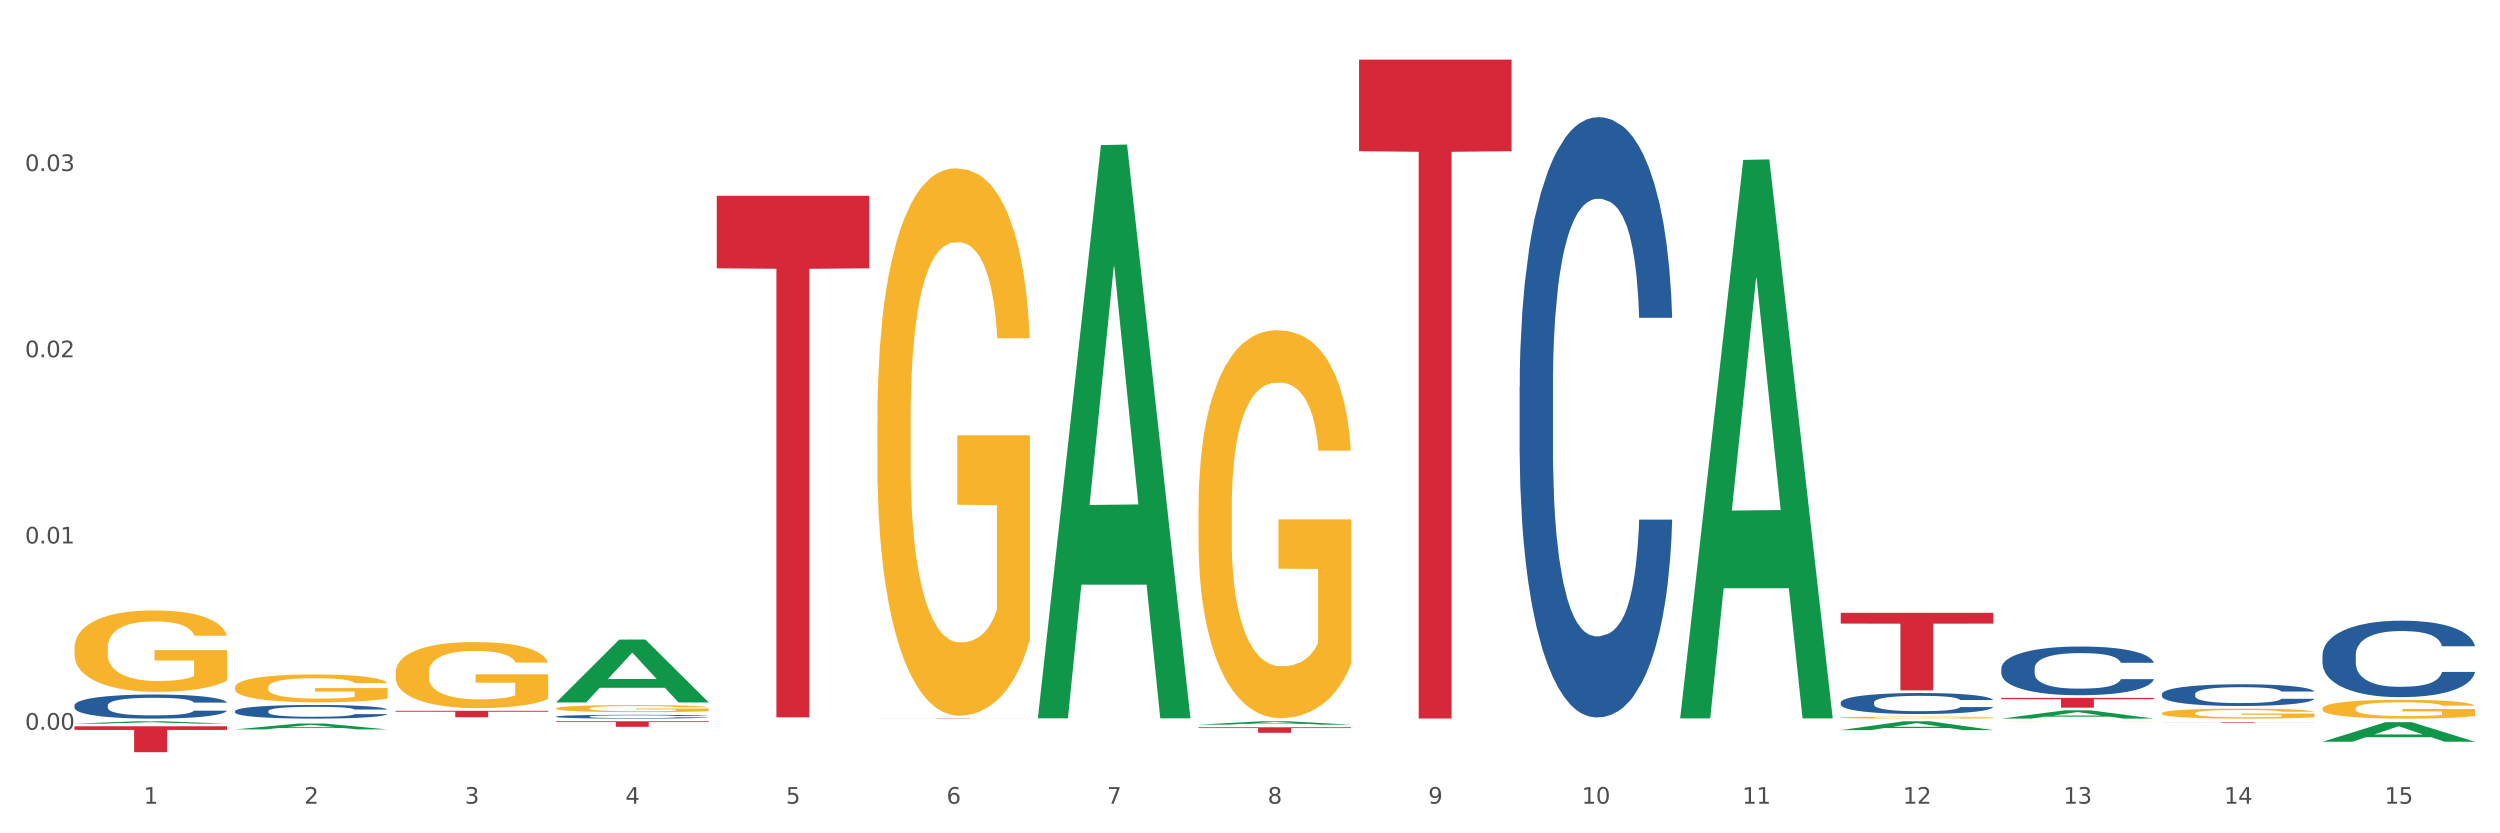 <?xml version="1.0" encoding="utf-8" standalone="no"?>
<!DOCTYPE svg PUBLIC "-//W3C//DTD SVG 1.1//EN"
  "http://www.w3.org/Graphics/SVG/1.1/DTD/svg11.dtd">
<svg xmlns:xlink="http://www.w3.org/1999/xlink" width="1080pt" height="360pt" viewBox="0 0 1080 360" xmlns="http://www.w3.org/2000/svg" version="1.1">
 <rect x="0" y="0" width="1080" height="360" fill="#333333" stroke="none"/>
 <defs>
  <style type="text/css">*{stroke-linejoin: round; stroke-linecap: butt}</style>
 </defs>
 <g id="figure_1">
  <g id="patch_1">
   <path d="M 0 360 
L 1080 360 
L 1080 0 
L 0 0 
z
" style="fill: #ffffff; stroke: #ffffff; stroke-linejoin: miter"/>
  </g>
  <g id="axes_1">
   <g id="matplotlib.axis_1">
    <g id="xtick_1">
     <g id="text_1">
      <!-- 1 -->
      <g style="fill: #4d4d4d" transform="translate(62.07 347.204) scale(0.096 -0.096)">
       <defs>
        <path id="DejaVuSans-31" d="M 794 531 
L 1825 531 
L 1825 4091 
L 703 3866 
L 703 4441 
L 1819 4666 
L 2450 4666 
L 2450 531 
L 3481 531 
L 3481 0 
L 794 0 
L 794 531 
z
" transform="scale(0.016)"/>
       </defs>
       <use xlink:href="#DejaVuSans-31"/>
      </g>
     </g>
    </g>
    <g id="xtick_2">
     <g id="text_2">
      <!-- 2 -->
      <g style="fill: #4d4d4d" transform="translate(131.436 347.204) scale(0.096 -0.096)">
       <defs>
        <path id="DejaVuSans-32" d="M 1228 531 
L 3431 531 
L 3431 0 
L 469 0 
L 469 531 
Q 828 903 1448 1529 
Q 2069 2156 2228 2338 
Q 2531 2678 2651 2914 
Q 2772 3150 2772 3378 
Q 2772 3750 2511 3984 
Q 2250 4219 1831 4219 
Q 1534 4219 1204 4116 
Q 875 4013 500 3803 
L 500 4441 
Q 881 4594 1212 4672 
Q 1544 4750 1819 4750 
Q 2544 4750 2975 4387 
Q 3406 4025 3406 3419 
Q 3406 3131 3298 2873 
Q 3191 2616 2906 2266 
Q 2828 2175 2409 1742 
Q 1991 1309 1228 531 
z
" transform="scale(0.016)"/>
       </defs>
       <use xlink:href="#DejaVuSans-32"/>
      </g>
     </g>
    </g>
    <g id="xtick_3">
     <g id="text_3">
      <!-- 3 -->
      <g style="fill: #4d4d4d" transform="translate(200.802 347.204) scale(0.096 -0.096)">
       <defs>
        <path id="DejaVuSans-33" d="M 2597 2516 
Q 3050 2419 3304 2112 
Q 3559 1806 3559 1356 
Q 3559 666 3084 287 
Q 2609 -91 1734 -91 
Q 1441 -91 1130 -33 
Q 819 25 488 141 
L 488 750 
Q 750 597 1062 519 
Q 1375 441 1716 441 
Q 2309 441 2620 675 
Q 2931 909 2931 1356 
Q 2931 1769 2642 2001 
Q 2353 2234 1838 2234 
L 1294 2234 
L 1294 2753 
L 1863 2753 
Q 2328 2753 2575 2939 
Q 2822 3125 2822 3475 
Q 2822 3834 2567 4026 
Q 2313 4219 1838 4219 
Q 1578 4219 1281 4162 
Q 984 4106 628 3988 
L 628 4550 
Q 988 4650 1302 4700 
Q 1616 4750 1894 4750 
Q 2613 4750 3031 4423 
Q 3450 4097 3450 3541 
Q 3450 3153 3228 2886 
Q 3006 2619 2597 2516 
z
" transform="scale(0.016)"/>
       </defs>
       <use xlink:href="#DejaVuSans-33"/>
      </g>
     </g>
    </g>
    <g id="xtick_4">
     <g id="text_4">
      <!-- 4 -->
      <g style="fill: #4d4d4d" transform="translate(270.169 347.204) scale(0.096 -0.096)">
       <defs>
        <path id="DejaVuSans-34" d="M 2419 4116 
L 825 1625 
L 2419 1625 
L 2419 4116 
z
M 2253 4666 
L 3047 4666 
L 3047 1625 
L 3713 1625 
L 3713 1100 
L 3047 1100 
L 3047 0 
L 2419 0 
L 2419 1100 
L 313 1100 
L 313 1709 
L 2253 4666 
z
" transform="scale(0.016)"/>
       </defs>
       <use xlink:href="#DejaVuSans-34"/>
      </g>
     </g>
    </g>
    <g id="xtick_5">
     <g id="text_5">
      <!-- 5 -->
      <g style="fill: #4d4d4d" transform="translate(339.535 347.204) scale(0.096 -0.096)">
       <defs>
        <path id="DejaVuSans-35" d="M 691 4666 
L 3169 4666 
L 3169 4134 
L 1269 4134 
L 1269 2991 
Q 1406 3038 1543 3061 
Q 1681 3084 1819 3084 
Q 2600 3084 3056 2656 
Q 3513 2228 3513 1497 
Q 3513 744 3044 326 
Q 2575 -91 1722 -91 
Q 1428 -91 1123 -41 
Q 819 9 494 109 
L 494 744 
Q 775 591 1075 516 
Q 1375 441 1709 441 
Q 2250 441 2565 725 
Q 2881 1009 2881 1497 
Q 2881 1984 2565 2268 
Q 2250 2553 1709 2553 
Q 1456 2553 1204 2497 
Q 953 2441 691 2322 
L 691 4666 
z
" transform="scale(0.016)"/>
       </defs>
       <use xlink:href="#DejaVuSans-35"/>
      </g>
     </g>
    </g>
    <g id="xtick_6">
     <g id="text_6">
      <!-- 6 -->
      <g style="fill: #4d4d4d" transform="translate(408.901 347.204) scale(0.096 -0.096)">
       <defs>
        <path id="DejaVuSans-36" d="M 2113 2584 
Q 1688 2584 1439 2293 
Q 1191 2003 1191 1497 
Q 1191 994 1439 701 
Q 1688 409 2113 409 
Q 2538 409 2786 701 
Q 3034 994 3034 1497 
Q 3034 2003 2786 2293 
Q 2538 2584 2113 2584 
z
M 3366 4563 
L 3366 3988 
Q 3128 4100 2886 4159 
Q 2644 4219 2406 4219 
Q 1781 4219 1451 3797 
Q 1122 3375 1075 2522 
Q 1259 2794 1537 2939 
Q 1816 3084 2150 3084 
Q 2853 3084 3261 2657 
Q 3669 2231 3669 1497 
Q 3669 778 3244 343 
Q 2819 -91 2113 -91 
Q 1303 -91 875 529 
Q 447 1150 447 2328 
Q 447 3434 972 4092 
Q 1497 4750 2381 4750 
Q 2619 4750 2861 4703 
Q 3103 4656 3366 4563 
z
" transform="scale(0.016)"/>
       </defs>
       <use xlink:href="#DejaVuSans-36"/>
      </g>
     </g>
    </g>
    <g id="xtick_7">
     <g id="text_7">
      <!-- 7 -->
      <g style="fill: #4d4d4d" transform="translate(478.267 347.204) scale(0.096 -0.096)">
       <defs>
        <path id="DejaVuSans-37" d="M 525 4666 
L 3525 4666 
L 3525 4397 
L 1831 0 
L 1172 0 
L 2766 4134 
L 525 4134 
L 525 4666 
z
" transform="scale(0.016)"/>
       </defs>
       <use xlink:href="#DejaVuSans-37"/>
      </g>
     </g>
    </g>
    <g id="xtick_8">
     <g id="text_8">
      <!-- 8 -->
      <g style="fill: #4d4d4d" transform="translate(547.634 347.204) scale(0.096 -0.096)">
       <defs>
        <path id="DejaVuSans-38" d="M 2034 2216 
Q 1584 2216 1326 1975 
Q 1069 1734 1069 1313 
Q 1069 891 1326 650 
Q 1584 409 2034 409 
Q 2484 409 2743 651 
Q 3003 894 3003 1313 
Q 3003 1734 2745 1975 
Q 2488 2216 2034 2216 
z
M 1403 2484 
Q 997 2584 770 2862 
Q 544 3141 544 3541 
Q 544 4100 942 4425 
Q 1341 4750 2034 4750 
Q 2731 4750 3128 4425 
Q 3525 4100 3525 3541 
Q 3525 3141 3298 2862 
Q 3072 2584 2669 2484 
Q 3125 2378 3379 2068 
Q 3634 1759 3634 1313 
Q 3634 634 3220 271 
Q 2806 -91 2034 -91 
Q 1263 -91 848 271 
Q 434 634 434 1313 
Q 434 1759 690 2068 
Q 947 2378 1403 2484 
z
M 1172 3481 
Q 1172 3119 1398 2916 
Q 1625 2713 2034 2713 
Q 2441 2713 2670 2916 
Q 2900 3119 2900 3481 
Q 2900 3844 2670 4047 
Q 2441 4250 2034 4250 
Q 1625 4250 1398 4047 
Q 1172 3844 1172 3481 
z
" transform="scale(0.016)"/>
       </defs>
       <use xlink:href="#DejaVuSans-38"/>
      </g>
     </g>
    </g>
    <g id="xtick_9">
     <g id="text_9">
      <!-- 9 -->
      <g style="fill: #4d4d4d" transform="translate(617 347.204) scale(0.096 -0.096)">
       <defs>
        <path id="DejaVuSans-39" d="M 703 97 
L 703 672 
Q 941 559 1184 500 
Q 1428 441 1663 441 
Q 2288 441 2617 861 
Q 2947 1281 2994 2138 
Q 2813 1869 2534 1725 
Q 2256 1581 1919 1581 
Q 1219 1581 811 2004 
Q 403 2428 403 3163 
Q 403 3881 828 4315 
Q 1253 4750 1959 4750 
Q 2769 4750 3195 4129 
Q 3622 3509 3622 2328 
Q 3622 1225 3098 567 
Q 2575 -91 1691 -91 
Q 1453 -91 1209 -44 
Q 966 3 703 97 
z
M 1959 2075 
Q 2384 2075 2632 2365 
Q 2881 2656 2881 3163 
Q 2881 3666 2632 3958 
Q 2384 4250 1959 4250 
Q 1534 4250 1286 3958 
Q 1038 3666 1038 3163 
Q 1038 2656 1286 2365 
Q 1534 2075 1959 2075 
z
" transform="scale(0.016)"/>
       </defs>
       <use xlink:href="#DejaVuSans-39"/>
      </g>
     </g>
    </g>
    <g id="xtick_10">
     <g id="text_10">
      <!-- 10 -->
      <g style="fill: #4d4d4d" transform="translate(683.312 347.204) scale(0.096 -0.096)">
       <defs>
        <path id="DejaVuSans-30" d="M 2034 4250 
Q 1547 4250 1301 3770 
Q 1056 3291 1056 2328 
Q 1056 1369 1301 889 
Q 1547 409 2034 409 
Q 2525 409 2770 889 
Q 3016 1369 3016 2328 
Q 3016 3291 2770 3770 
Q 2525 4250 2034 4250 
z
M 2034 4750 
Q 2819 4750 3233 4129 
Q 3647 3509 3647 2328 
Q 3647 1150 3233 529 
Q 2819 -91 2034 -91 
Q 1250 -91 836 529 
Q 422 1150 422 2328 
Q 422 3509 836 4129 
Q 1250 4750 2034 4750 
z
" transform="scale(0.016)"/>
       </defs>
       <use xlink:href="#DejaVuSans-31"/>
       <use xlink:href="#DejaVuSans-30" transform="translate(63.623 0)"/>
      </g>
     </g>
    </g>
    <g id="xtick_11">
     <g id="text_11">
      <!-- 11 -->
      <g style="fill: #4d4d4d" transform="translate(752.678 347.204) scale(0.096 -0.096)">
       <use xlink:href="#DejaVuSans-31"/>
       <use xlink:href="#DejaVuSans-31" transform="translate(63.623 0)"/>
      </g>
     </g>
    </g>
    <g id="xtick_12">
     <g id="text_12">
      <!-- 12 -->
      <g style="fill: #4d4d4d" transform="translate(822.044 347.204) scale(0.096 -0.096)">
       <use xlink:href="#DejaVuSans-31"/>
       <use xlink:href="#DejaVuSans-32" transform="translate(63.623 0)"/>
      </g>
     </g>
    </g>
    <g id="xtick_13">
     <g id="text_13">
      <!-- 13 -->
      <g style="fill: #4d4d4d" transform="translate(891.411 347.204) scale(0.096 -0.096)">
       <use xlink:href="#DejaVuSans-31"/>
       <use xlink:href="#DejaVuSans-33" transform="translate(63.623 0)"/>
      </g>
     </g>
    </g>
    <g id="xtick_14">
     <g id="text_14">
      <!-- 14 -->
      <g style="fill: #4d4d4d" transform="translate(960.777 347.204) scale(0.096 -0.096)">
       <use xlink:href="#DejaVuSans-31"/>
       <use xlink:href="#DejaVuSans-34" transform="translate(63.623 0)"/>
      </g>
     </g>
    </g>
    <g id="xtick_15">
     <g id="text_15">
      <!-- 15 -->
      <g style="fill: #4d4d4d" transform="translate(1030.143 347.204) scale(0.096 -0.096)">
       <use xlink:href="#DejaVuSans-31"/>
       <use xlink:href="#DejaVuSans-35" transform="translate(63.623 0)"/>
      </g>
     </g>
    </g>
    <g id="xtick_16"/>
    <g id="xtick_17"/>
    <g id="xtick_18"/>
    <g id="xtick_19"/>
    <g id="xtick_20"/>
    <g id="xtick_21"/>
    <g id="xtick_22"/>
    <g id="xtick_23"/>
    <g id="xtick_24"/>
    <g id="xtick_25"/>
    <g id="xtick_26"/>
    <g id="xtick_27"/>
    <g id="xtick_28"/>
    <g id="xtick_29"/>
   </g>
   <g id="matplotlib.axis_2">
    <g id="ytick_1">
     <g id="text_16">
      <!-- 0.00 -->
      <g style="fill: #4d4d4d" transform="translate(10.8 315.233) scale(0.096 -0.096)">
       <defs>
        <path id="DejaVuSans-2e" d="M 684 794 
L 1344 794 
L 1344 0 
L 684 0 
L 684 794 
z
" transform="scale(0.016)"/>
       </defs>
       <use xlink:href="#DejaVuSans-30"/>
       <use xlink:href="#DejaVuSans-2e" transform="translate(63.623 0)"/>
       <use xlink:href="#DejaVuSans-30" transform="translate(95.41 0)"/>
       <use xlink:href="#DejaVuSans-30" transform="translate(159.033 0)"/>
      </g>
     </g>
    </g>
    <g id="ytick_2">
     <g id="text_17">
      <!-- 0.01 -->
      <g style="fill: #4d4d4d" transform="translate(10.8 234.785) scale(0.096 -0.096)">
       <use xlink:href="#DejaVuSans-30"/>
       <use xlink:href="#DejaVuSans-2e" transform="translate(63.623 0)"/>
       <use xlink:href="#DejaVuSans-30" transform="translate(95.41 0)"/>
       <use xlink:href="#DejaVuSans-31" transform="translate(159.033 0)"/>
      </g>
     </g>
    </g>
    <g id="ytick_3">
     <g id="text_18">
      <!-- 0.02 -->
      <g style="fill: #4d4d4d" transform="translate(10.8 154.337) scale(0.096 -0.096)">
       <use xlink:href="#DejaVuSans-30"/>
       <use xlink:href="#DejaVuSans-2e" transform="translate(63.623 0)"/>
       <use xlink:href="#DejaVuSans-30" transform="translate(95.41 0)"/>
       <use xlink:href="#DejaVuSans-32" transform="translate(159.033 0)"/>
      </g>
     </g>
    </g>
    <g id="ytick_4">
     <g id="text_19">
      <!-- 0.03 -->
      <g style="fill: #4d4d4d" transform="translate(10.8 73.889) scale(0.096 -0.096)">
       <use xlink:href="#DejaVuSans-30"/>
       <use xlink:href="#DejaVuSans-2e" transform="translate(63.623 0)"/>
       <use xlink:href="#DejaVuSans-30" transform="translate(95.41 0)"/>
       <use xlink:href="#DejaVuSans-33" transform="translate(159.033 0)"/>
      </g>
     </g>
    </g>
    <g id="ytick_5"/>
    <g id="ytick_6"/>
    <g id="ytick_7"/>
    <g id="ytick_8"/>
   </g>
   <g id="PolyCollection_1">
    <path d="M 32.175 312.616 
L 32.243 312.615 
L 59.417 311.586 
L 70.695 311.586 
L 98.073 312.618 
L 85.029 312.618 
L 79.119 312.377 
L 51.061 312.377 
L 50.857 312.381 
L 45.151 312.618 
L 32.175 312.618 
L 32.175 312.616 
L 54.594 312.234 
L 75.586 312.233 
L 65.192 311.806 
L 65.056 311.804 
L 64.92 311.807 
L 54.526 312.233 
L 54.594 312.234 
L 32.175 312.616 
z
" clip-path="url(#p34c4d3277b)" style="fill: #109648"/>
    <path d="M 101.541 315.107 
L 101.609 315.104 
L 128.784 312.566 
L 140.061 312.564 
L 167.439 315.112 
L 154.395 315.112 
L 148.485 314.518 
L 120.427 314.518 
L 120.224 314.528 
L 114.517 315.112 
L 101.541 315.112 
L 101.541 315.107 
L 123.96 314.164 
L 144.952 314.162 
L 134.558 313.107 
L 134.422 313.102 
L 134.286 313.109 
L 123.892 314.162 
L 123.96 314.164 
L 101.541 315.107 
z
" clip-path="url(#p34c4d3277b)" style="fill: #109648"/>
    <path d="M 240.274 303.401 
L 240.342 303.376 
L 267.516 276.301 
L 278.793 276.275 
L 306.172 303.452 
L 293.128 303.452 
L 287.217 297.124 
L 259.16 297.124 
L 258.956 297.226 
L 253.249 303.452 
L 240.274 303.452 
L 240.274 303.401 
L 262.693 293.347 
L 283.685 293.322 
L 273.291 282.068 
L 273.155 282.017 
L 273.019 282.094 
L 262.625 293.322 
L 262.693 293.347 
L 240.274 303.401 
z
" clip-path="url(#p34c4d3277b)" style="fill: #109648"/>
    <path d="M 170.907 290.566 
L 170.985 290.54 
L 170.985 289.601 
L 171.141 288.792 
L 171.919 286.836 
L 173.086 285.218 
L 173.942 284.358 
L 174.798 283.653 
L 175.809 282.949 
L 177.054 282.219 
L 179.31 281.149 
L 180.71 280.601 
L 182.422 280.027 
L 185.534 279.193 
L 187.79 278.723 
L 190.124 278.332 
L 193.937 277.862 
L 196.426 277.653 
L 199.072 277.497 
L 202.261 277.393 
L 204.673 277.367 
L 209.964 277.445 
L 214.476 277.68 
L 216.655 277.862 
L 219.456 278.175 
L 220.934 278.384 
L 223.346 278.801 
L 225.835 279.349 
L 227.547 279.819 
L 230.114 280.706 
L 232.059 281.592 
L 233.849 282.688 
L 234.783 283.445 
L 235.483 284.149 
L 236.105 284.958 
L 236.728 286.236 
L 222.723 286.236 
L 222.179 285.323 
L 221.323 284.462 
L 220.078 283.627 
L 218.989 283.105 
L 217.122 282.453 
L 215.41 282.036 
L 213.62 281.723 
L 211.442 281.462 
L 209.73 281.332 
L 207.319 281.227 
L 202.573 281.253 
L 199.383 281.462 
L 197.204 281.723 
L 195.804 281.958 
L 194.559 282.219 
L 193.159 282.584 
L 191.525 283.132 
L 190.358 283.627 
L 189.191 284.253 
L 188.257 284.879 
L 187.401 285.61 
L 186.701 286.392 
L 186.157 287.201 
L 185.69 288.192 
L 185.301 289.836 
L 185.301 293.41 
L 185.456 294.218 
L 185.845 295.288 
L 186.312 296.096 
L 187.09 297.062 
L 187.79 297.714 
L 189.113 298.653 
L 190.591 299.435 
L 191.758 299.931 
L 192.925 300.348 
L 194.948 300.922 
L 197.204 301.392 
L 199.149 301.679 
L 201.795 301.94 
L 203.584 302.044 
L 205.14 302.096 
L 208.952 302.096 
L 211.675 302.018 
L 214.71 301.835 
L 217.044 301.601 
L 218.989 301.314 
L 221.167 300.844 
L 222.568 300.401 
L 222.568 294.949 
L 205.451 294.923 
L 205.451 291.297 
L 236.805 291.297 
L 236.805 301.94 
L 235.483 302.488 
L 234.004 302.983 
L 232.448 303.427 
L 230.114 303.974 
L 227.314 304.496 
L 224.824 304.861 
L 222.179 305.174 
L 219.067 305.461 
L 215.021 305.722 
L 212.531 305.827 
L 209.419 305.905 
L 205.763 305.931 
L 202.573 305.879 
L 199.461 305.748 
L 196.193 305.514 
L 193.003 305.174 
L 190.591 304.835 
L 188.179 304.418 
L 185.612 303.87 
L 183.589 303.348 
L 182.033 302.879 
L 180.321 302.279 
L 178.454 301.496 
L 177.054 300.792 
L 175.809 300.062 
L 174.486 299.122 
L 173.553 298.314 
L 172.619 297.296 
L 172.074 296.54 
L 171.452 295.366 
L 170.985 293.723 
L 170.907 290.566 
z
" clip-path="url(#p34c4d3277b)" style="fill: #f7b32b"/>
    <path d="M 517.739 220.094 
L 517.816 219.941 
L 517.816 214.431 
L 517.972 209.686 
L 518.75 198.207 
L 519.917 188.717 
L 520.773 183.666 
L 521.629 179.533 
L 522.64 175.4 
L 523.885 171.115 
L 526.141 164.839 
L 527.542 161.625 
L 529.253 158.257 
L 532.365 153.359 
L 534.621 150.604 
L 536.956 148.308 
L 540.768 145.553 
L 543.257 144.329 
L 545.903 143.41 
L 549.093 142.798 
L 551.504 142.645 
L 556.795 143.104 
L 561.307 144.482 
L 563.486 145.553 
L 566.287 147.39 
L 567.765 148.614 
L 570.177 151.063 
L 572.666 154.278 
L 574.378 157.033 
L 576.946 162.237 
L 578.891 167.441 
L 580.68 173.87 
L 581.614 178.308 
L 582.314 182.441 
L 582.936 187.186 
L 583.559 194.686 
L 569.554 194.686 
L 569.01 189.329 
L 568.154 184.278 
L 566.909 179.38 
L 565.82 176.319 
L 563.953 172.492 
L 562.241 170.043 
L 560.452 168.206 
L 558.273 166.676 
L 556.562 165.91 
L 554.15 165.298 
L 549.404 165.451 
L 546.214 166.676 
L 544.035 168.206 
L 542.635 169.584 
L 541.39 171.115 
L 539.99 173.257 
L 538.356 176.472 
L 537.189 179.38 
L 536.022 183.053 
L 535.088 186.727 
L 534.232 191.013 
L 533.532 195.604 
L 532.988 200.349 
L 532.521 206.166 
L 532.132 215.809 
L 532.132 236.778 
L 532.287 241.523 
L 532.676 247.799 
L 533.143 252.544 
L 533.921 258.207 
L 534.621 262.033 
L 535.944 267.544 
L 537.422 272.135 
L 538.589 275.044 
L 539.756 277.493 
L 541.779 280.86 
L 544.035 283.615 
L 545.981 285.299 
L 548.626 286.829 
L 550.415 287.442 
L 551.971 287.748 
L 555.784 287.748 
L 558.507 287.289 
L 561.541 286.217 
L 563.875 284.84 
L 565.82 283.156 
L 567.998 280.401 
L 569.399 277.799 
L 569.399 245.809 
L 552.282 245.656 
L 552.282 224.38 
L 583.636 224.38 
L 583.636 286.829 
L 582.314 290.044 
L 580.836 292.952 
L 579.28 295.554 
L 576.946 298.768 
L 574.145 301.83 
L 571.655 303.972 
L 569.01 305.809 
L 565.898 307.493 
L 561.852 309.023 
L 559.362 309.636 
L 556.25 310.095 
L 552.594 310.248 
L 549.404 309.942 
L 546.292 309.177 
L 543.024 307.799 
L 539.834 305.809 
L 537.422 303.819 
L 535.01 301.37 
L 532.443 298.156 
L 530.42 295.095 
L 528.864 292.34 
L 527.153 288.819 
L 525.285 284.227 
L 523.885 280.095 
L 522.64 275.809 
L 521.317 270.299 
L 520.384 265.554 
L 519.45 259.584 
L 518.906 255.146 
L 518.283 248.258 
L 517.816 238.615 
L 517.739 220.094 
z
" clip-path="url(#p34c4d3277b)" style="fill: #f7b32b"/>
    <path d="M 379.006 181.977 
L 379.084 181.761 
L 379.084 173.987 
L 379.24 167.292 
L 380.018 151.095 
L 381.185 137.706 
L 382.04 130.579 
L 382.896 124.749 
L 383.908 118.918 
L 385.152 112.871 
L 387.409 104.017 
L 388.809 99.482 
L 390.521 94.731 
L 393.633 87.82 
L 395.889 83.933 
L 398.223 80.694 
L 402.035 76.806 
L 404.525 75.079 
L 407.17 73.783 
L 410.36 72.919 
L 412.772 72.703 
L 418.062 73.351 
L 422.575 75.295 
L 424.753 76.806 
L 427.554 79.398 
L 429.032 81.126 
L 431.444 84.581 
L 433.934 89.116 
L 435.646 93.003 
L 438.213 100.346 
L 440.158 107.688 
L 441.948 116.758 
L 442.881 123.021 
L 443.581 128.852 
L 444.204 135.546 
L 444.826 146.128 
L 430.822 146.128 
L 430.277 138.57 
L 429.422 131.443 
L 428.177 124.533 
L 427.087 120.214 
L 425.22 114.815 
L 423.509 111.359 
L 421.719 108.768 
L 419.541 106.608 
L 417.829 105.529 
L 415.417 104.665 
L 410.671 104.881 
L 407.481 106.608 
L 405.303 108.768 
L 403.903 110.712 
L 402.658 112.871 
L 401.257 115.894 
L 399.624 120.43 
L 398.456 124.533 
L 397.289 129.716 
L 396.356 134.899 
L 395.5 140.945 
L 394.8 147.424 
L 394.255 154.119 
L 393.788 162.325 
L 393.399 175.93 
L 393.399 205.516 
L 393.555 212.211 
L 393.944 221.065 
L 394.411 227.76 
L 395.189 235.75 
L 395.889 241.149 
L 397.212 248.923 
L 398.69 255.402 
L 399.857 259.505 
L 401.024 262.961 
L 403.047 267.712 
L 405.303 271.599 
L 407.248 273.974 
L 409.893 276.134 
L 411.683 276.998 
L 413.239 277.43 
L 417.051 277.43 
L 419.774 276.782 
L 422.808 275.27 
L 425.142 273.326 
L 427.087 270.951 
L 429.266 267.064 
L 430.666 263.392 
L 430.666 218.258 
L 413.55 218.042 
L 413.55 188.024 
L 444.904 188.024 
L 444.904 276.134 
L 443.581 280.669 
L 442.103 284.772 
L 440.547 288.443 
L 438.213 292.978 
L 435.412 297.298 
L 432.923 300.321 
L 430.277 302.912 
L 427.165 305.288 
L 423.12 307.447 
L 420.63 308.311 
L 417.518 308.959 
L 413.861 309.175 
L 410.671 308.743 
L 407.559 307.663 
L 404.292 305.72 
L 401.102 302.912 
L 398.69 300.105 
L 396.278 296.65 
L 393.711 292.115 
L 391.688 287.795 
L 390.132 283.908 
L 388.42 278.941 
L 386.553 272.463 
L 385.152 266.632 
L 383.908 260.585 
L 382.585 252.811 
L 381.651 246.116 
L 380.718 237.694 
L 380.173 231.431 
L 379.551 221.713 
L 379.084 208.108 
L 379.006 181.977 
z
" clip-path="url(#p34c4d3277b)" style="fill: #f7b32b"/>
    <path d="M 240.274 306.009 
L 240.351 306.006 
L 240.351 305.905 
L 240.507 305.819 
L 241.285 305.609 
L 242.452 305.436 
L 243.308 305.344 
L 244.164 305.269 
L 245.175 305.193 
L 246.42 305.115 
L 248.676 305.001 
L 250.077 304.942 
L 251.788 304.88 
L 254.9 304.791 
L 257.157 304.741 
L 259.491 304.699 
L 263.303 304.649 
L 265.793 304.626 
L 268.438 304.61 
L 271.628 304.598 
L 274.04 304.596 
L 279.33 304.604 
L 283.843 304.629 
L 286.021 304.649 
L 288.822 304.682 
L 290.3 304.705 
L 292.712 304.749 
L 295.202 304.808 
L 296.913 304.858 
L 299.481 304.953 
L 301.426 305.048 
L 303.215 305.165 
L 304.149 305.246 
L 304.849 305.322 
L 305.471 305.408 
L 306.094 305.545 
L 292.089 305.545 
L 291.545 305.447 
L 290.689 305.355 
L 289.444 305.266 
L 288.355 305.21 
L 286.488 305.14 
L 284.776 305.095 
L 282.987 305.062 
L 280.808 305.034 
L 279.097 305.02 
L 276.685 305.009 
L 271.939 305.012 
L 268.749 305.034 
L 266.571 305.062 
L 265.17 305.087 
L 263.925 305.115 
L 262.525 305.154 
L 260.891 305.213 
L 259.724 305.266 
L 258.557 305.333 
L 257.623 305.4 
L 256.768 305.478 
L 256.067 305.562 
L 255.523 305.648 
L 255.056 305.754 
L 254.667 305.93 
L 254.667 306.313 
L 254.823 306.399 
L 255.212 306.514 
L 255.678 306.601 
L 256.456 306.704 
L 257.157 306.774 
L 258.479 306.874 
L 259.957 306.958 
L 261.124 307.011 
L 262.291 307.056 
L 264.314 307.117 
L 266.571 307.167 
L 268.516 307.198 
L 271.161 307.226 
L 272.95 307.237 
L 274.506 307.243 
L 278.319 307.243 
L 281.042 307.234 
L 284.076 307.215 
L 286.41 307.19 
L 288.355 307.159 
L 290.533 307.109 
L 291.934 307.061 
L 291.934 306.478 
L 274.818 306.475 
L 274.818 306.087 
L 306.172 306.087 
L 306.172 307.226 
L 304.849 307.285 
L 303.371 307.338 
L 301.815 307.385 
L 299.481 307.444 
L 296.68 307.5 
L 294.19 307.539 
L 291.545 307.572 
L 288.433 307.603 
L 284.387 307.631 
L 281.897 307.642 
L 278.785 307.65 
L 275.129 307.653 
L 271.939 307.648 
L 268.827 307.634 
L 265.559 307.609 
L 262.369 307.572 
L 259.957 307.536 
L 257.546 307.491 
L 254.978 307.433 
L 252.955 307.377 
L 251.399 307.327 
L 249.688 307.262 
L 247.82 307.179 
L 246.42 307.103 
L 245.175 307.025 
L 243.853 306.924 
L 242.919 306.838 
L 241.985 306.729 
L 241.441 306.648 
L 240.818 306.522 
L 240.351 306.346 
L 240.274 306.009 
z
" clip-path="url(#p34c4d3277b)" style="fill: #f7b32b"/>
    <path d="M 795.203 309.984 
L 795.281 309.983 
L 795.281 309.955 
L 795.437 309.931 
L 796.215 309.873 
L 797.382 309.825 
L 798.238 309.799 
L 799.094 309.778 
L 800.105 309.757 
L 801.35 309.735 
L 803.606 309.703 
L 805.006 309.687 
L 806.718 309.67 
L 809.83 309.645 
L 812.086 309.631 
L 814.42 309.619 
L 818.233 309.605 
L 820.722 309.599 
L 823.368 309.594 
L 826.557 309.591 
L 828.969 309.59 
L 834.26 309.593 
L 838.772 309.6 
L 840.951 309.605 
L 843.752 309.615 
L 845.23 309.621 
L 847.642 309.633 
L 850.131 309.65 
L 851.843 309.664 
L 854.41 309.69 
L 856.355 309.716 
L 858.145 309.749 
L 859.078 309.772 
L 859.779 309.793 
L 860.401 309.817 
L 861.024 309.855 
L 847.019 309.855 
L 846.475 309.828 
L 845.619 309.802 
L 844.374 309.777 
L 843.285 309.762 
L 841.418 309.742 
L 839.706 309.73 
L 837.916 309.72 
L 835.738 309.713 
L 834.026 309.709 
L 831.615 309.706 
L 826.869 309.706 
L 823.679 309.713 
L 821.5 309.72 
L 820.1 309.727 
L 818.855 309.735 
L 817.455 309.746 
L 815.821 309.762 
L 814.654 309.777 
L 813.487 309.796 
L 812.553 309.814 
L 811.697 309.836 
L 810.997 309.86 
L 810.453 309.884 
L 809.986 309.913 
L 809.597 309.962 
L 809.597 310.069 
L 809.752 310.093 
L 810.141 310.125 
L 810.608 310.149 
L 811.386 310.178 
L 812.086 310.197 
L 813.409 310.225 
L 814.887 310.249 
L 816.054 310.263 
L 817.221 310.276 
L 819.244 310.293 
L 821.5 310.307 
L 823.445 310.315 
L 826.091 310.323 
L 827.88 310.326 
L 829.436 310.328 
L 833.248 310.328 
L 835.971 310.326 
L 839.006 310.32 
L 841.34 310.313 
L 843.285 310.305 
L 845.463 310.291 
L 846.864 310.277 
L 846.864 310.115 
L 829.747 310.114 
L 829.747 310.006 
L 861.101 310.006 
L 861.101 310.323 
L 859.779 310.34 
L 858.3 310.354 
L 856.744 310.368 
L 854.41 310.384 
L 851.61 310.399 
L 849.12 310.41 
L 846.475 310.42 
L 843.363 310.428 
L 839.317 310.436 
L 836.827 310.439 
L 833.715 310.441 
L 830.059 310.442 
L 826.869 310.441 
L 823.757 310.437 
L 820.489 310.43 
L 817.299 310.42 
L 814.887 310.41 
L 812.475 310.397 
L 809.908 310.381 
L 807.885 310.365 
L 806.329 310.351 
L 804.617 310.333 
L 802.75 310.31 
L 801.35 310.289 
L 800.105 310.267 
L 798.782 310.239 
L 797.849 310.215 
L 796.915 310.185 
L 796.37 310.162 
L 795.748 310.127 
L 795.281 310.078 
L 795.203 309.984 
z
" clip-path="url(#p34c4d3277b)" style="fill: #f7b32b"/>
    <path d="M 864.57 311.617 
L 864.647 311.616 
L 864.647 311.614 
L 864.803 311.612 
L 865.581 311.608 
L 866.748 311.604 
L 867.604 311.602 
L 868.46 311.6 
L 869.471 311.599 
L 870.716 311.597 
L 872.972 311.594 
L 874.373 311.593 
L 876.084 311.592 
L 879.196 311.59 
L 881.453 311.589 
L 883.787 311.588 
L 887.599 311.587 
L 890.089 311.586 
L 892.734 311.586 
L 895.924 311.586 
L 898.336 311.586 
L 903.626 311.586 
L 908.139 311.586 
L 910.317 311.587 
L 913.118 311.587 
L 914.596 311.588 
L 917.008 311.589 
L 919.498 311.59 
L 921.209 311.591 
L 923.777 311.593 
L 925.722 311.595 
L 927.511 311.598 
L 928.445 311.6 
L 929.145 311.601 
L 929.767 311.603 
L 930.39 311.606 
L 916.385 311.606 
L 915.841 311.604 
L 914.985 311.602 
L 913.74 311.6 
L 912.651 311.599 
L 910.784 311.597 
L 909.072 311.596 
L 907.283 311.596 
L 905.104 311.595 
L 903.393 311.595 
L 900.981 311.595 
L 896.235 311.595 
L 893.045 311.595 
L 890.867 311.596 
L 889.466 311.596 
L 888.221 311.597 
L 886.821 311.598 
L 885.187 311.599 
L 884.02 311.6 
L 882.853 311.602 
L 881.919 311.603 
L 881.064 311.605 
L 880.363 311.607 
L 879.819 311.609 
L 879.352 311.611 
L 878.963 311.615 
L 878.963 311.623 
L 879.119 311.625 
L 879.508 311.628 
L 879.974 311.629 
L 880.752 311.632 
L 881.453 311.633 
L 882.775 311.635 
L 884.253 311.637 
L 885.42 311.638 
L 886.587 311.639 
L 888.61 311.641 
L 890.867 311.642 
L 892.812 311.643 
L 895.457 311.643 
L 897.246 311.643 
L 898.802 311.644 
L 902.615 311.644 
L 905.338 311.643 
L 908.372 311.643 
L 910.706 311.642 
L 912.651 311.642 
L 914.829 311.641 
L 916.23 311.64 
L 916.23 311.627 
L 899.114 311.627 
L 899.114 311.618 
L 930.468 311.618 
L 930.468 311.643 
L 929.145 311.644 
L 927.667 311.646 
L 926.111 311.647 
L 923.777 311.648 
L 920.976 311.649 
L 918.486 311.65 
L 915.841 311.651 
L 912.729 311.651 
L 908.683 311.652 
L 906.193 311.652 
L 903.081 311.653 
L 899.425 311.653 
L 896.235 311.652 
L 893.123 311.652 
L 889.855 311.652 
L 886.665 311.651 
L 884.253 311.65 
L 881.842 311.649 
L 879.274 311.648 
L 877.251 311.647 
L 875.695 311.645 
L 873.984 311.644 
L 872.116 311.642 
L 870.716 311.641 
L 869.471 311.639 
L 868.149 311.637 
L 867.215 311.635 
L 866.281 311.632 
L 865.737 311.631 
L 865.114 311.628 
L 864.647 311.624 
L 864.57 311.617 
z
" clip-path="url(#p34c4d3277b)" style="fill: #f7b32b"/>
    <path d="M 309.64 84.599 
L 375.538 84.599 
L 375.538 115.908 
L 349.616 116.12 
L 349.616 309.894 
L 335.406 309.894 
L 335.406 116.12 
L 309.64 115.908 
L 309.64 84.811 
L 309.64 84.599 
z
" clip-path="url(#p34c4d3277b)" style="fill: #d62839"/>
    <path d="M 864.57 301.478 
L 930.468 301.478 
L 930.468 302.067 
L 904.546 302.071 
L 904.546 305.716 
L 890.335 305.716 
L 890.335 302.071 
L 864.57 302.067 
L 864.57 301.482 
L 864.57 301.478 
z
" clip-path="url(#p34c4d3277b)" style="fill: #d62839"/>
    <path d="M 933.936 312.021 
L 999.834 312.021 
L 999.834 312.058 
L 973.912 312.058 
L 973.912 312.287 
L 959.702 312.287 
L 959.702 312.058 
L 933.936 312.058 
L 933.936 312.021 
L 933.936 312.021 
z
" clip-path="url(#p34c4d3277b)" style="fill: #d62839"/>
    <path d="M 240.274 311.586 
L 306.172 311.586 
L 306.172 311.919 
L 280.25 311.921 
L 280.25 313.984 
L 266.039 313.984 
L 266.039 311.921 
L 240.274 311.919 
L 240.274 311.588 
L 240.274 311.586 
z
" clip-path="url(#p34c4d3277b)" style="fill: #d62839"/>
    <path d="M 101.541 296.927 
L 101.619 296.916 
L 101.619 296.521 
L 101.775 296.18 
L 102.553 295.355 
L 103.72 294.674 
L 104.575 294.311 
L 105.431 294.014 
L 106.443 293.717 
L 107.688 293.41 
L 109.944 292.959 
L 111.344 292.728 
L 113.056 292.486 
L 116.168 292.134 
L 118.424 291.937 
L 120.758 291.772 
L 124.57 291.574 
L 127.06 291.486 
L 129.705 291.42 
L 132.895 291.376 
L 135.307 291.365 
L 140.598 291.398 
L 145.11 291.497 
L 147.289 291.574 
L 150.089 291.706 
L 151.568 291.794 
L 153.979 291.97 
L 156.469 292.2 
L 158.181 292.398 
L 160.748 292.772 
L 162.693 293.146 
L 164.483 293.608 
L 165.416 293.926 
L 166.117 294.223 
L 166.739 294.564 
L 167.361 295.103 
L 153.357 295.103 
L 152.812 294.718 
L 151.957 294.355 
L 150.712 294.003 
L 149.623 293.783 
L 147.755 293.509 
L 146.044 293.333 
L 144.254 293.201 
L 142.076 293.091 
L 140.364 293.036 
L 137.952 292.992 
L 133.206 293.003 
L 130.017 293.091 
L 127.838 293.201 
L 126.438 293.3 
L 125.193 293.41 
L 123.792 293.564 
L 122.159 293.794 
L 120.992 294.003 
L 119.825 294.267 
L 118.891 294.531 
L 118.035 294.839 
L 117.335 295.169 
L 116.79 295.509 
L 116.324 295.927 
L 115.935 296.62 
L 115.935 298.126 
L 116.09 298.466 
L 116.479 298.917 
L 116.946 299.258 
L 117.724 299.665 
L 118.424 299.94 
L 119.747 300.335 
L 121.225 300.665 
L 122.392 300.874 
L 123.559 301.05 
L 125.582 301.292 
L 127.838 301.49 
L 129.783 301.611 
L 132.428 301.72 
L 134.218 301.764 
L 135.774 301.786 
L 139.586 301.786 
L 142.309 301.753 
L 145.343 301.676 
L 147.678 301.578 
L 149.623 301.457 
L 151.801 301.259 
L 153.201 301.072 
L 153.201 298.774 
L 136.085 298.763 
L 136.085 297.235 
L 167.439 297.235 
L 167.439 301.72 
L 166.117 301.951 
L 164.638 302.16 
L 163.082 302.347 
L 160.748 302.578 
L 157.947 302.798 
L 155.458 302.952 
L 152.812 303.084 
L 149.7 303.205 
L 145.655 303.314 
L 143.165 303.358 
L 140.053 303.391 
L 136.396 303.402 
L 133.206 303.38 
L 130.094 303.325 
L 126.827 303.227 
L 123.637 303.084 
L 121.225 302.941 
L 118.813 302.765 
L 116.246 302.534 
L 114.223 302.314 
L 112.667 302.116 
L 110.955 301.863 
L 109.088 301.534 
L 107.688 301.237 
L 106.443 300.929 
L 105.12 300.533 
L 104.186 300.192 
L 103.253 299.764 
L 102.708 299.445 
L 102.086 298.95 
L 101.619 298.258 
L 101.541 296.927 
z
" clip-path="url(#p34c4d3277b)" style="fill: #f7b32b"/>
    <path d="M 32.175 279.97 
L 32.253 279.938 
L 32.253 278.782 
L 32.408 277.786 
L 33.186 275.377 
L 34.353 273.385 
L 35.209 272.325 
L 36.065 271.458 
L 37.076 270.59 
L 38.321 269.691 
L 40.578 268.374 
L 41.978 267.699 
L 43.69 266.993 
L 46.802 265.965 
L 49.058 265.387 
L 51.392 264.905 
L 55.204 264.327 
L 57.694 264.07 
L 60.339 263.877 
L 63.529 263.748 
L 65.941 263.716 
L 71.231 263.813 
L 75.744 264.102 
L 77.922 264.327 
L 80.723 264.712 
L 82.201 264.969 
L 84.613 265.483 
L 87.103 266.158 
L 88.815 266.736 
L 91.382 267.828 
L 93.327 268.92 
L 95.116 270.269 
L 96.05 271.201 
L 96.75 272.068 
L 97.373 273.064 
L 97.995 274.638 
L 83.991 274.638 
L 83.446 273.514 
L 82.59 272.454 
L 81.346 271.426 
L 80.256 270.783 
L 78.389 269.98 
L 76.677 269.466 
L 74.888 269.081 
L 72.71 268.759 
L 70.998 268.599 
L 68.586 268.47 
L 63.84 268.502 
L 60.65 268.759 
L 58.472 269.081 
L 57.071 269.37 
L 55.827 269.691 
L 54.426 270.141 
L 52.792 270.815 
L 51.625 271.426 
L 50.458 272.197 
L 49.525 272.967 
L 48.669 273.867 
L 47.969 274.831 
L 47.424 275.826 
L 46.957 277.047 
L 46.568 279.071 
L 46.568 283.472 
L 46.724 284.467 
L 47.113 285.784 
L 47.58 286.78 
L 48.358 287.969 
L 49.058 288.772 
L 50.381 289.928 
L 51.859 290.892 
L 53.026 291.502 
L 54.193 292.016 
L 56.216 292.723 
L 58.472 293.301 
L 60.417 293.654 
L 63.062 293.976 
L 64.852 294.104 
L 66.408 294.168 
L 70.22 294.168 
L 72.943 294.072 
L 75.977 293.847 
L 78.311 293.558 
L 80.256 293.205 
L 82.435 292.627 
L 83.835 292.08 
L 83.835 285.367 
L 66.719 285.335 
L 66.719 280.87 
L 98.073 280.87 
L 98.073 293.976 
L 96.75 294.65 
L 95.272 295.261 
L 93.716 295.807 
L 91.382 296.481 
L 88.581 297.124 
L 86.091 297.573 
L 83.446 297.959 
L 80.334 298.312 
L 76.288 298.633 
L 73.799 298.762 
L 70.687 298.858 
L 67.03 298.89 
L 63.84 298.826 
L 60.728 298.666 
L 57.461 298.376 
L 54.271 297.959 
L 51.859 297.541 
L 49.447 297.027 
L 46.879 296.353 
L 44.857 295.71 
L 43.301 295.132 
L 41.589 294.393 
L 39.722 293.43 
L 38.321 292.562 
L 37.076 291.663 
L 35.754 290.506 
L 34.82 289.511 
L 33.887 288.258 
L 33.342 287.326 
L 32.72 285.881 
L 32.253 283.857 
L 32.175 279.97 
z
" clip-path="url(#p34c4d3277b)" style="fill: #f7b32b"/>
    <path d="M 587.105 25.759 
L 653.003 25.759 
L 653.003 65.314 
L 627.081 65.582 
L 627.081 310.394 
L 612.871 310.394 
L 612.871 65.582 
L 587.105 65.314 
L 587.105 26.027 
L 587.105 25.759 
z
" clip-path="url(#p34c4d3277b)" style="fill: #d62839"/>
    <path d="M 1003.302 320.423 
L 1003.37 320.415 
L 1030.544 311.977 
L 1041.822 311.969 
L 1069.2 320.438 
L 1056.156 320.438 
L 1050.246 318.466 
L 1022.188 318.466 
L 1021.984 318.498 
L 1016.278 320.438 
L 1003.302 320.438 
L 1003.302 320.423 
L 1025.721 317.289 
L 1046.713 317.281 
L 1036.319 313.774 
L 1036.183 313.758 
L 1036.047 313.782 
L 1025.653 317.281 
L 1025.721 317.289 
L 1003.302 320.423 
z
" clip-path="url(#p34c4d3277b)" style="fill: #109648"/>
    <path d="M 240.274 309.536 
L 240.352 309.534 
L 240.352 309.492 
L 240.585 309.435 
L 241.442 309.33 
L 242.533 309.25 
L 244.402 309.157 
L 245.415 309.118 
L 246.739 309.075 
L 249.465 309.004 
L 252.581 308.944 
L 254.762 308.911 
L 256.398 308.89 
L 260.059 308.852 
L 262.162 308.836 
L 264.343 308.822 
L 266.212 308.813 
L 269.328 308.803 
L 271.821 308.798 
L 274.703 308.797 
L 277.117 308.798 
L 280.311 308.804 
L 284.985 308.822 
L 286.776 308.833 
L 289.191 308.851 
L 291.683 308.875 
L 293.709 308.899 
L 296.045 308.933 
L 298.46 308.978 
L 300.797 309.035 
L 302.433 309.088 
L 303.757 309.144 
L 304.925 309.211 
L 305.782 309.285 
L 306.172 309.347 
L 291.917 309.347 
L 291.528 309.291 
L 290.749 309.231 
L 289.97 309.19 
L 289.113 309.157 
L 287.789 309.12 
L 286.62 309.096 
L 284.673 309.067 
L 282.881 309.049 
L 281.401 309.038 
L 279.61 309.029 
L 275.793 309.02 
L 273.067 309.02 
L 271.353 309.023 
L 269.25 309.031 
L 267.458 309.041 
L 265.355 309.06 
L 263.72 309.079 
L 262.084 309.105 
L 261.149 309.123 
L 259.747 309.156 
L 258.812 309.183 
L 257.566 309.229 
L 256.865 309.262 
L 255.619 309.348 
L 255.073 309.411 
L 254.84 309.455 
L 254.684 309.503 
L 254.684 309.737 
L 255.151 309.843 
L 255.541 309.888 
L 256.164 309.939 
L 257.332 310.005 
L 259.046 310.069 
L 260.838 310.116 
L 262.318 310.145 
L 263.72 310.166 
L 265.122 310.182 
L 266.835 310.197 
L 268.237 310.206 
L 270.341 310.215 
L 272.833 310.22 
L 274.78 310.22 
L 278.753 310.212 
L 280.545 310.205 
L 282.258 310.194 
L 284.128 310.178 
L 285.608 310.16 
L 286.465 310.146 
L 287.867 310.118 
L 288.957 310.088 
L 289.892 310.053 
L 290.515 310.023 
L 291.216 309.978 
L 291.761 309.927 
L 291.917 309.9 
L 306.172 309.9 
L 305.86 309.954 
L 305.315 310.006 
L 304.224 310.077 
L 303.367 310.118 
L 302.043 310.167 
L 300.641 310.209 
L 298.694 310.256 
L 296.902 310.29 
L 295.033 310.32 
L 293.008 310.348 
L 289.347 310.385 
L 288.022 310.396 
L 285.218 310.414 
L 283.037 310.424 
L 279.844 310.435 
L 276.572 310.441 
L 273.145 310.442 
L 270.107 310.439 
L 266.757 310.43 
L 264.654 310.421 
L 262.318 310.408 
L 259.591 310.387 
L 257.021 310.361 
L 254.606 310.331 
L 252.347 310.296 
L 250.244 310.257 
L 247.518 310.193 
L 245.493 310.13 
L 244.013 310.071 
L 243 310.021 
L 241.987 309.958 
L 241.442 309.915 
L 240.585 309.809 
L 240.274 309.712 
L 240.274 309.536 
z
" clip-path="url(#p34c4d3277b)" style="fill: #255c99"/>
    <path d="M 170.907 307.074 
L 236.805 307.074 
L 236.805 307.463 
L 210.883 307.466 
L 210.883 309.872 
L 196.673 309.872 
L 196.673 307.466 
L 170.907 307.463 
L 170.907 307.077 
L 170.907 307.074 
z
" clip-path="url(#p34c4d3277b)" style="fill: #d62839"/>
    <path d="M 864.57 310.435 
L 864.638 310.432 
L 891.812 306.862 
L 903.089 306.859 
L 930.468 310.442 
L 917.424 310.442 
L 911.513 309.608 
L 883.456 309.608 
L 883.252 309.621 
L 877.545 310.442 
L 864.57 310.442 
L 864.57 310.435 
L 886.989 309.11 
L 907.981 309.107 
L 897.587 307.623 
L 897.451 307.616 
L 897.315 307.626 
L 886.921 309.107 
L 886.989 309.11 
L 864.57 310.435 
z
" clip-path="url(#p34c4d3277b)" style="fill: #109648"/>
    <path d="M 795.203 315.398 
L 795.271 315.395 
L 822.446 311.589 
L 833.723 311.586 
L 861.101 315.405 
L 848.058 315.405 
L 842.147 314.516 
L 814.09 314.516 
L 813.886 314.53 
L 808.179 315.405 
L 795.203 315.405 
L 795.203 315.398 
L 817.622 313.985 
L 838.615 313.981 
L 828.22 312.4 
L 828.084 312.393 
L 827.949 312.403 
L 817.554 313.981 
L 817.622 313.985 
L 795.203 315.398 
z
" clip-path="url(#p34c4d3277b)" style="fill: #109648"/>
    <path d="M 725.837 309.906 
L 725.905 309.679 
L 753.08 69.077 
L 764.357 68.85 
L 791.735 310.359 
L 778.691 310.359 
L 772.781 254.12 
L 744.723 254.12 
L 744.52 255.027 
L 738.813 310.359 
L 725.837 310.359 
L 725.837 309.906 
L 748.256 220.559 
L 769.248 220.332 
L 758.854 120.326 
L 758.718 119.873 
L 758.582 120.553 
L 748.188 220.332 
L 748.256 220.559 
L 725.837 309.906 
z
" clip-path="url(#p34c4d3277b)" style="fill: #109648"/>
    <path d="M 517.739 313.042 
L 517.806 313.041 
L 544.981 311.587 
L 556.258 311.586 
L 583.636 313.045 
L 570.593 313.045 
L 564.682 312.705 
L 536.625 312.705 
L 536.421 312.71 
L 530.714 313.045 
L 517.739 313.045 
L 517.739 313.042 
L 540.157 312.502 
L 561.15 312.501 
L 550.755 311.897 
L 550.62 311.894 
L 550.484 311.898 
L 540.089 312.501 
L 540.157 312.502 
L 517.739 313.042 
z
" clip-path="url(#p34c4d3277b)" style="fill: #109648"/>
    <path d="M 656.471 167.138 
L 656.549 166.902 
L 656.549 160.27 
L 656.783 151.269 
L 657.639 134.69 
L 658.73 122.137 
L 660.599 107.452 
L 661.612 101.294 
L 662.936 94.425 
L 665.662 83.293 
L 668.778 73.819 
L 670.959 68.608 
L 672.595 65.292 
L 676.256 59.371 
L 678.359 56.766 
L 680.54 54.634 
L 682.41 53.213 
L 685.525 51.555 
L 688.018 50.844 
L 690.9 50.608 
L 693.315 50.844 
L 696.508 51.792 
L 701.182 54.634 
L 702.973 56.292 
L 705.388 59.134 
L 707.881 62.924 
L 709.906 66.713 
L 712.243 72.161 
L 714.657 79.267 
L 716.994 88.267 
L 718.63 96.557 
L 719.954 105.32 
L 721.123 115.979 
L 721.979 127.584 
L 722.369 137.295 
L 708.114 137.295 
L 707.725 128.532 
L 706.946 119.058 
L 706.167 112.663 
L 705.31 107.452 
L 703.986 101.531 
L 702.818 97.741 
L 700.87 93.241 
L 699.079 90.399 
L 697.599 88.741 
L 695.807 87.32 
L 691.99 85.898 
L 689.264 85.898 
L 687.55 86.372 
L 685.447 87.556 
L 683.656 89.214 
L 681.553 92.057 
L 679.917 95.136 
L 678.281 99.162 
L 677.346 102.004 
L 675.944 107.215 
L 675.01 111.478 
L 673.763 118.821 
L 673.062 124.031 
L 671.816 137.532 
L 671.271 147.48 
L 671.037 154.348 
L 670.881 161.928 
L 670.881 198.876 
L 671.349 215.456 
L 671.738 222.562 
L 672.361 230.615 
L 673.53 241.036 
L 675.243 251.221 
L 677.035 258.563 
L 678.515 263.063 
L 679.917 266.379 
L 681.319 268.984 
L 683.033 271.353 
L 684.435 272.774 
L 686.538 274.195 
L 689.03 274.906 
L 690.978 274.906 
L 694.95 273.721 
L 696.742 272.537 
L 698.456 270.879 
L 700.325 268.274 
L 701.805 265.432 
L 702.662 263.3 
L 704.064 258.8 
L 705.154 254.063 
L 706.089 248.615 
L 706.712 243.878 
L 707.413 236.773 
L 707.959 228.72 
L 708.114 224.456 
L 722.369 224.456 
L 722.057 232.983 
L 721.512 241.273 
L 720.422 252.405 
L 719.565 258.8 
L 718.241 266.616 
L 716.838 273.248 
L 714.891 280.59 
L 713.1 286.038 
L 711.23 290.775 
L 709.205 295.038 
L 705.544 300.959 
L 704.22 302.617 
L 701.416 305.46 
L 699.235 307.117 
L 696.041 308.775 
L 692.769 309.723 
L 689.342 309.96 
L 686.304 309.486 
L 682.955 308.065 
L 680.852 306.644 
L 678.515 304.512 
L 675.789 301.196 
L 673.218 297.17 
L 670.803 292.433 
L 668.544 286.985 
L 666.441 280.827 
L 663.715 270.642 
L 661.69 260.695 
L 660.21 251.457 
L 659.197 243.641 
L 658.185 233.694 
L 657.639 226.825 
L 656.783 210.245 
L 656.471 194.85 
L 656.471 167.138 
z
" clip-path="url(#p34c4d3277b)" style="fill: #255c99"/>
    <path d="M 795.203 264.741 
L 861.101 264.741 
L 861.101 269.396 
L 835.179 269.428 
L 835.179 298.242 
L 820.969 298.242 
L 820.969 269.428 
L 795.203 269.396 
L 795.203 264.772 
L 795.203 264.741 
z
" clip-path="url(#p34c4d3277b)" style="fill: #d62839"/>
    <path d="M 32.175 313.761 
L 98.073 313.761 
L 98.073 315.316 
L 72.151 315.326 
L 72.151 324.95 
L 57.941 324.95 
L 57.941 315.326 
L 32.175 315.316 
L 32.175 313.772 
L 32.175 313.761 
z
" clip-path="url(#p34c4d3277b)" style="fill: #d62839"/>
    <path d="M 379.006 310.318 
L 444.904 310.318 
L 444.904 310.336 
L 418.982 310.336 
L 418.982 310.442 
L 404.772 310.442 
L 404.772 310.336 
L 379.006 310.336 
L 379.006 310.319 
L 379.006 310.318 
z
" clip-path="url(#p34c4d3277b)" style="fill: #d62839"/>
    <path d="M 517.739 314.188 
L 583.636 314.188 
L 583.636 314.52 
L 557.715 314.522 
L 557.715 316.576 
L 543.504 316.576 
L 543.504 314.522 
L 517.739 314.52 
L 517.739 314.19 
L 517.739 314.188 
z
" clip-path="url(#p34c4d3277b)" style="fill: #d62839"/>
    <path d="M 32.175 304.71 
L 32.253 304.701 
L 32.253 304.435 
L 32.487 304.074 
L 33.343 303.408 
L 34.434 302.904 
L 36.303 302.315 
L 37.316 302.068 
L 38.64 301.792 
L 41.366 301.345 
L 44.482 300.965 
L 46.663 300.756 
L 48.299 300.623 
L 51.96 300.385 
L 54.063 300.281 
L 56.244 300.195 
L 58.114 300.138 
L 61.229 300.072 
L 63.722 300.043 
L 66.604 300.034 
L 69.019 300.043 
L 72.212 300.081 
L 76.886 300.195 
L 78.677 300.262 
L 81.092 300.376 
L 83.585 300.528 
L 85.61 300.68 
L 87.947 300.899 
L 90.361 301.184 
L 92.698 301.545 
L 94.334 301.878 
L 95.658 302.229 
L 96.827 302.657 
L 97.683 303.123 
L 98.073 303.513 
L 83.818 303.513 
L 83.429 303.161 
L 82.65 302.781 
L 81.871 302.524 
L 81.014 302.315 
L 79.69 302.077 
L 78.522 301.925 
L 76.574 301.745 
L 74.783 301.631 
L 73.303 301.564 
L 71.511 301.507 
L 67.694 301.45 
L 64.968 301.45 
L 63.255 301.469 
L 61.151 301.517 
L 59.36 301.583 
L 57.257 301.697 
L 55.621 301.821 
L 53.985 301.982 
L 53.05 302.096 
L 51.648 302.306 
L 50.714 302.477 
L 49.467 302.771 
L 48.766 302.98 
L 47.52 303.522 
L 46.975 303.921 
L 46.741 304.197 
L 46.585 304.501 
L 46.585 305.984 
L 47.053 306.65 
L 47.442 306.935 
L 48.065 307.258 
L 49.234 307.676 
L 50.947 308.085 
L 52.739 308.38 
L 54.219 308.56 
L 55.621 308.693 
L 57.023 308.798 
L 58.737 308.893 
L 60.139 308.95 
L 62.242 309.007 
L 64.734 309.035 
L 66.682 309.035 
L 70.654 308.988 
L 72.446 308.94 
L 74.16 308.874 
L 76.029 308.769 
L 77.509 308.655 
L 78.366 308.57 
L 79.768 308.389 
L 80.858 308.199 
L 81.793 307.98 
L 82.416 307.79 
L 83.117 307.505 
L 83.663 307.182 
L 83.818 307.011 
L 98.073 307.011 
L 97.761 307.353 
L 97.216 307.686 
L 96.126 308.132 
L 95.269 308.389 
L 93.945 308.703 
L 92.542 308.969 
L 90.595 309.264 
L 88.804 309.482 
L 86.934 309.672 
L 84.909 309.843 
L 81.248 310.081 
L 79.924 310.148 
L 77.12 310.262 
L 74.939 310.328 
L 71.745 310.395 
L 68.473 310.433 
L 65.046 310.442 
L 62.008 310.423 
L 58.659 310.366 
L 56.556 310.309 
L 54.219 310.224 
L 51.493 310.091 
L 48.922 309.929 
L 46.507 309.739 
L 44.248 309.52 
L 42.145 309.273 
L 39.419 308.864 
L 37.394 308.465 
L 35.914 308.094 
L 34.901 307.781 
L 33.889 307.381 
L 33.343 307.106 
L 32.487 306.44 
L 32.175 305.823 
L 32.175 304.71 
z
" clip-path="url(#p34c4d3277b)" style="fill: #255c99"/>
    <path d="M 101.541 307.195 
L 101.619 307.19 
L 101.619 307.039 
L 101.853 306.834 
L 102.71 306.457 
L 103.8 306.172 
L 105.67 305.838 
L 106.682 305.698 
L 108.006 305.542 
L 110.733 305.289 
L 113.848 305.073 
L 116.029 304.955 
L 117.665 304.88 
L 121.326 304.745 
L 123.429 304.686 
L 125.61 304.637 
L 127.48 304.605 
L 130.595 304.567 
L 133.088 304.551 
L 135.97 304.546 
L 138.385 304.551 
L 141.578 304.573 
L 146.252 304.637 
L 148.044 304.675 
L 150.458 304.74 
L 152.951 304.826 
L 154.976 304.912 
L 157.313 305.036 
L 159.728 305.197 
L 162.064 305.402 
L 163.7 305.59 
L 165.024 305.79 
L 166.193 306.032 
L 167.05 306.296 
L 167.439 306.517 
L 153.185 306.517 
L 152.795 306.317 
L 152.016 306.102 
L 151.237 305.957 
L 150.38 305.838 
L 149.056 305.703 
L 147.888 305.617 
L 145.941 305.515 
L 144.149 305.45 
L 142.669 305.413 
L 140.877 305.38 
L 137.061 305.348 
L 134.334 305.348 
L 132.621 305.359 
L 130.518 305.386 
L 128.726 305.423 
L 126.623 305.488 
L 124.987 305.558 
L 123.351 305.65 
L 122.417 305.714 
L 121.015 305.833 
L 120.08 305.93 
L 118.834 306.097 
L 118.133 306.215 
L 116.886 306.522 
L 116.341 306.748 
L 116.107 306.904 
L 115.952 307.077 
L 115.952 307.917 
L 116.419 308.294 
L 116.808 308.455 
L 117.431 308.638 
L 118.6 308.875 
L 120.314 309.107 
L 122.105 309.274 
L 123.585 309.376 
L 124.987 309.451 
L 126.389 309.511 
L 128.103 309.564 
L 129.505 309.597 
L 131.608 309.629 
L 134.101 309.645 
L 136.048 309.645 
L 140.021 309.618 
L 141.812 309.591 
L 143.526 309.554 
L 145.395 309.494 
L 146.875 309.43 
L 147.732 309.381 
L 149.134 309.279 
L 150.225 309.171 
L 151.159 309.048 
L 151.783 308.94 
L 152.484 308.778 
L 153.029 308.595 
L 153.185 308.498 
L 167.439 308.498 
L 167.128 308.692 
L 166.582 308.881 
L 165.492 309.134 
L 164.635 309.279 
L 163.311 309.457 
L 161.909 309.608 
L 159.961 309.774 
L 158.17 309.898 
L 156.3 310.006 
L 154.275 310.103 
L 150.614 310.238 
L 149.29 310.275 
L 146.486 310.34 
L 144.305 310.378 
L 141.111 310.415 
L 137.84 310.437 
L 134.412 310.442 
L 131.374 310.431 
L 128.025 310.399 
L 125.922 310.367 
L 123.585 310.318 
L 120.859 310.243 
L 118.288 310.151 
L 115.874 310.044 
L 113.615 309.92 
L 111.512 309.78 
L 108.785 309.548 
L 106.76 309.322 
L 105.28 309.112 
L 104.267 308.934 
L 103.255 308.708 
L 102.71 308.552 
L 101.853 308.175 
L 101.541 307.825 
L 101.541 307.195 
z
" clip-path="url(#p34c4d3277b)" style="fill: #255c99"/>
    <path d="M 933.936 299.819 
L 934.014 299.811 
L 934.014 299.571 
L 934.247 299.245 
L 935.104 298.645 
L 936.195 298.19 
L 938.064 297.659 
L 939.077 297.436 
L 940.401 297.187 
L 943.127 296.784 
L 946.243 296.441 
L 948.424 296.252 
L 950.06 296.132 
L 953.721 295.918 
L 955.824 295.824 
L 958.005 295.747 
L 959.874 295.695 
L 962.99 295.635 
L 965.483 295.609 
L 968.365 295.601 
L 970.779 295.609 
L 973.973 295.644 
L 978.647 295.747 
L 980.438 295.807 
L 982.853 295.91 
L 985.346 296.047 
L 987.371 296.184 
L 989.708 296.381 
L 992.122 296.638 
L 994.459 296.964 
L 996.095 297.264 
L 997.419 297.581 
L 998.587 297.967 
L 999.444 298.387 
L 999.834 298.739 
L 985.579 298.739 
L 985.19 298.422 
L 984.411 298.079 
L 983.632 297.847 
L 982.775 297.659 
L 981.451 297.444 
L 980.283 297.307 
L 978.335 297.144 
L 976.544 297.041 
L 975.064 296.981 
L 973.272 296.93 
L 969.455 296.878 
L 966.729 296.878 
L 965.015 296.896 
L 962.912 296.938 
L 961.121 296.998 
L 959.018 297.101 
L 957.382 297.213 
L 955.746 297.359 
L 954.811 297.461 
L 953.409 297.65 
L 952.475 297.804 
L 951.228 298.07 
L 950.527 298.259 
L 949.281 298.747 
L 948.736 299.108 
L 948.502 299.356 
L 948.346 299.631 
L 948.346 300.968 
L 948.814 301.568 
L 949.203 301.826 
L 949.826 302.117 
L 950.995 302.494 
L 952.708 302.863 
L 954.5 303.129 
L 955.98 303.292 
L 957.382 303.412 
L 958.784 303.506 
L 960.498 303.592 
L 961.9 303.643 
L 964.003 303.695 
L 966.495 303.72 
L 968.443 303.72 
L 972.415 303.677 
L 974.207 303.635 
L 975.92 303.575 
L 977.79 303.48 
L 979.27 303.377 
L 980.127 303.3 
L 981.529 303.137 
L 982.619 302.966 
L 983.554 302.769 
L 984.177 302.597 
L 984.878 302.34 
L 985.423 302.048 
L 985.579 301.894 
L 999.834 301.894 
L 999.522 302.203 
L 998.977 302.503 
L 997.886 302.906 
L 997.03 303.137 
L 995.705 303.42 
L 994.303 303.66 
L 992.356 303.926 
L 990.564 304.123 
L 988.695 304.295 
L 986.67 304.449 
L 983.009 304.663 
L 981.685 304.724 
L 978.88 304.826 
L 976.699 304.886 
L 973.506 304.946 
L 970.234 304.981 
L 966.807 304.989 
L 963.769 304.972 
L 960.42 304.921 
L 958.317 304.869 
L 955.98 304.792 
L 953.253 304.672 
L 950.683 304.526 
L 948.268 304.355 
L 946.009 304.158 
L 943.906 303.935 
L 941.18 303.566 
L 939.155 303.206 
L 937.675 302.872 
L 936.662 302.589 
L 935.65 302.228 
L 935.104 301.98 
L 934.247 301.38 
L 933.936 300.822 
L 933.936 299.819 
z
" clip-path="url(#p34c4d3277b)" style="fill: #255c99"/>
    <path d="M 1003.302 282.976 
L 1003.38 282.946 
L 1003.38 282.101 
L 1003.614 280.954 
L 1004.47 278.842 
L 1005.561 277.243 
L 1007.43 275.372 
L 1008.443 274.587 
L 1009.767 273.712 
L 1012.494 272.294 
L 1015.609 271.087 
L 1017.79 270.423 
L 1019.426 270.001 
L 1023.087 269.246 
L 1025.19 268.914 
L 1027.371 268.643 
L 1029.241 268.462 
L 1032.356 268.25 
L 1034.849 268.16 
L 1037.731 268.13 
L 1040.146 268.16 
L 1043.339 268.281 
L 1048.013 268.643 
L 1049.805 268.854 
L 1052.219 269.216 
L 1054.712 269.699 
L 1056.737 270.182 
L 1059.074 270.876 
L 1061.489 271.781 
L 1063.825 272.928 
L 1065.461 273.984 
L 1066.785 275.1 
L 1067.954 276.458 
L 1068.811 277.937 
L 1069.2 279.174 
L 1054.945 279.174 
L 1054.556 278.057 
L 1053.777 276.85 
L 1052.998 276.036 
L 1052.141 275.372 
L 1050.817 274.617 
L 1049.649 274.135 
L 1047.701 273.561 
L 1045.91 273.199 
L 1044.43 272.988 
L 1042.638 272.807 
L 1038.822 272.626 
L 1036.095 272.626 
L 1034.382 272.686 
L 1032.278 272.837 
L 1030.487 273.048 
L 1028.384 273.41 
L 1026.748 273.803 
L 1025.112 274.316 
L 1024.178 274.678 
L 1022.775 275.342 
L 1021.841 275.885 
L 1020.594 276.82 
L 1019.893 277.484 
L 1018.647 279.204 
L 1018.102 280.471 
L 1017.868 281.346 
L 1017.712 282.312 
L 1017.712 287.019 
L 1018.18 289.131 
L 1018.569 290.037 
L 1019.192 291.063 
L 1020.361 292.39 
L 1022.074 293.688 
L 1023.866 294.623 
L 1025.346 295.197 
L 1026.748 295.619 
L 1028.15 295.951 
L 1029.864 296.253 
L 1031.266 296.434 
L 1033.369 296.615 
L 1035.862 296.705 
L 1037.809 296.705 
L 1041.781 296.554 
L 1043.573 296.404 
L 1045.287 296.192 
L 1047.156 295.86 
L 1048.636 295.498 
L 1049.493 295.227 
L 1050.895 294.653 
L 1051.986 294.05 
L 1052.92 293.356 
L 1053.543 292.752 
L 1054.244 291.847 
L 1054.79 290.821 
L 1054.945 290.278 
L 1069.2 290.278 
L 1068.888 291.364 
L 1068.343 292.42 
L 1067.253 293.839 
L 1066.396 294.653 
L 1065.072 295.649 
L 1063.67 296.494 
L 1061.722 297.429 
L 1059.931 298.123 
L 1058.061 298.727 
L 1056.036 299.27 
L 1052.375 300.024 
L 1051.051 300.236 
L 1048.247 300.598 
L 1046.066 300.809 
L 1042.872 301.02 
L 1039.6 301.141 
L 1036.173 301.171 
L 1033.135 301.111 
L 1029.786 300.93 
L 1027.683 300.749 
L 1025.346 300.477 
L 1022.62 300.055 
L 1020.049 299.542 
L 1017.634 298.938 
L 1015.376 298.244 
L 1013.272 297.46 
L 1010.546 296.162 
L 1008.521 294.895 
L 1007.041 293.718 
L 1006.028 292.722 
L 1005.016 291.455 
L 1004.47 290.58 
L 1003.614 288.468 
L 1003.302 286.506 
L 1003.302 282.976 
z
" clip-path="url(#p34c4d3277b)" style="fill: #255c99"/>
    <path d="M 795.203 303.457 
L 795.281 303.449 
L 795.281 303.217 
L 795.515 302.902 
L 796.372 302.323 
L 797.462 301.884 
L 799.332 301.371 
L 800.344 301.156 
L 801.669 300.916 
L 804.395 300.527 
L 807.511 300.196 
L 809.692 300.014 
L 811.327 299.898 
L 814.988 299.691 
L 817.092 299.6 
L 819.273 299.526 
L 821.142 299.476 
L 824.258 299.418 
L 826.75 299.393 
L 829.632 299.385 
L 832.047 299.393 
L 835.241 299.427 
L 839.914 299.526 
L 841.706 299.584 
L 844.121 299.683 
L 846.613 299.816 
L 848.638 299.948 
L 850.975 300.138 
L 853.39 300.387 
L 855.727 300.701 
L 857.362 300.991 
L 858.687 301.297 
L 859.855 301.669 
L 860.712 302.075 
L 861.101 302.414 
L 846.847 302.414 
L 846.457 302.108 
L 845.678 301.777 
L 844.899 301.553 
L 844.043 301.371 
L 842.718 301.164 
L 841.55 301.032 
L 839.603 300.875 
L 837.811 300.776 
L 836.331 300.718 
L 834.54 300.668 
L 830.723 300.618 
L 827.997 300.618 
L 826.283 300.635 
L 824.18 300.676 
L 822.388 300.734 
L 820.285 300.833 
L 818.649 300.941 
L 817.014 301.082 
L 816.079 301.181 
L 814.677 301.363 
L 813.742 301.512 
L 812.496 301.769 
L 811.795 301.951 
L 810.548 302.422 
L 810.003 302.77 
L 809.77 303.01 
L 809.614 303.275 
L 809.614 304.566 
L 810.081 305.145 
L 810.471 305.393 
L 811.094 305.675 
L 812.262 306.039 
L 813.976 306.395 
L 815.767 306.651 
L 817.247 306.809 
L 818.649 306.924 
L 820.051 307.015 
L 821.765 307.098 
L 823.167 307.148 
L 825.27 307.197 
L 827.763 307.222 
L 829.71 307.222 
L 833.683 307.181 
L 835.474 307.14 
L 837.188 307.082 
L 839.057 306.991 
L 840.537 306.891 
L 841.394 306.817 
L 842.796 306.66 
L 843.887 306.494 
L 844.822 306.304 
L 845.445 306.138 
L 846.146 305.89 
L 846.691 305.609 
L 846.847 305.46 
L 861.101 305.46 
L 860.79 305.757 
L 860.245 306.047 
L 859.154 306.436 
L 858.297 306.66 
L 856.973 306.933 
L 855.571 307.164 
L 853.624 307.421 
L 851.832 307.611 
L 849.963 307.777 
L 847.937 307.926 
L 844.276 308.133 
L 842.952 308.191 
L 840.148 308.29 
L 837.967 308.348 
L 834.773 308.406 
L 831.502 308.439 
L 828.074 308.447 
L 825.037 308.431 
L 821.687 308.381 
L 819.584 308.331 
L 817.247 308.257 
L 814.521 308.141 
L 811.951 308 
L 809.536 307.835 
L 807.277 307.644 
L 805.174 307.429 
L 802.448 307.073 
L 800.422 306.726 
L 798.942 306.403 
L 797.93 306.13 
L 796.917 305.782 
L 796.372 305.542 
L 795.515 304.963 
L 795.203 304.425 
L 795.203 303.457 
z
" clip-path="url(#p34c4d3277b)" style="fill: #255c99"/>
    <path d="M 933.936 308.124 
L 934.014 308.12 
L 934.014 307.978 
L 934.169 307.856 
L 934.947 307.561 
L 936.114 307.317 
L 936.97 307.187 
L 937.826 307.081 
L 938.837 306.975 
L 940.082 306.865 
L 942.338 306.703 
L 943.739 306.621 
L 945.45 306.534 
L 948.563 306.408 
L 950.819 306.337 
L 953.153 306.278 
L 956.965 306.207 
L 959.455 306.176 
L 962.1 306.152 
L 965.29 306.137 
L 967.702 306.133 
L 972.992 306.144 
L 977.505 306.18 
L 979.683 306.207 
L 982.484 306.255 
L 983.962 306.286 
L 986.374 306.349 
L 988.864 306.432 
L 990.575 306.503 
L 993.143 306.636 
L 995.088 306.77 
L 996.877 306.935 
L 997.811 307.05 
L 998.511 307.156 
L 999.134 307.278 
L 999.756 307.471 
L 985.752 307.471 
L 985.207 307.333 
L 984.351 307.203 
L 983.106 307.077 
L 982.017 306.998 
L 980.15 306.9 
L 978.438 306.837 
L 976.649 306.79 
L 974.47 306.751 
L 972.759 306.731 
L 970.347 306.715 
L 965.601 306.719 
L 962.411 306.751 
L 960.233 306.79 
L 958.832 306.825 
L 957.588 306.865 
L 956.187 306.92 
L 954.553 307.002 
L 953.386 307.077 
L 952.219 307.172 
L 951.286 307.266 
L 950.43 307.376 
L 949.73 307.494 
L 949.185 307.616 
L 948.718 307.766 
L 948.329 308.014 
L 948.329 308.553 
L 948.485 308.675 
L 948.874 308.836 
L 949.341 308.958 
L 950.119 309.104 
L 950.819 309.202 
L 952.141 309.344 
L 953.62 309.462 
L 954.787 309.537 
L 955.954 309.6 
L 957.977 309.687 
L 960.233 309.757 
L 962.178 309.801 
L 964.823 309.84 
L 966.613 309.856 
L 968.169 309.864 
L 971.981 309.864 
L 974.704 309.852 
L 977.738 309.824 
L 980.072 309.789 
L 982.017 309.746 
L 984.196 309.675 
L 985.596 309.608 
L 985.596 308.785 
L 968.48 308.781 
L 968.48 308.234 
L 999.834 308.234 
L 999.834 309.84 
L 998.511 309.923 
L 997.033 309.997 
L 995.477 310.064 
L 993.143 310.147 
L 990.342 310.226 
L 987.852 310.281 
L 985.207 310.328 
L 982.095 310.371 
L 978.049 310.411 
L 975.56 310.426 
L 972.448 310.438 
L 968.791 310.442 
L 965.601 310.434 
L 962.489 310.415 
L 959.221 310.379 
L 956.032 310.328 
L 953.62 310.277 
L 951.208 310.214 
L 948.64 310.131 
L 946.618 310.053 
L 945.061 309.982 
L 943.35 309.891 
L 941.483 309.773 
L 940.082 309.667 
L 938.837 309.557 
L 937.515 309.415 
L 936.581 309.293 
L 935.648 309.139 
L 935.103 309.025 
L 934.48 308.848 
L 934.014 308.6 
L 933.936 308.124 
z
" clip-path="url(#p34c4d3277b)" style="fill: #f7b32b"/>
    <path d="M 448.372 309.843 
L 448.44 309.61 
L 475.615 62.678 
L 486.892 62.446 
L 514.27 310.309 
L 501.227 310.309 
L 495.316 252.59 
L 467.259 252.59 
L 467.055 253.521 
L 461.348 310.309 
L 448.372 310.309 
L 448.372 309.843 
L 470.791 218.146 
L 491.783 217.913 
L 481.389 115.277 
L 481.253 114.811 
L 481.117 115.509 
L 470.723 217.913 
L 470.791 218.146 
L 448.372 309.843 
z
" clip-path="url(#p34c4d3277b)" style="fill: #109648"/>
    <path d="M 1003.302 306.07 
L 1003.38 306.063 
L 1003.38 305.796 
L 1003.535 305.566 
L 1004.314 305.009 
L 1005.481 304.549 
L 1006.336 304.304 
L 1007.192 304.103 
L 1008.204 303.903 
L 1009.448 303.695 
L 1011.705 303.391 
L 1013.105 303.235 
L 1014.817 303.072 
L 1017.929 302.834 
L 1020.185 302.7 
L 1022.519 302.589 
L 1026.331 302.455 
L 1028.821 302.396 
L 1031.466 302.352 
L 1034.656 302.322 
L 1037.068 302.314 
L 1042.358 302.337 
L 1046.871 302.404 
L 1049.049 302.455 
L 1051.85 302.545 
L 1053.328 302.604 
L 1055.74 302.723 
L 1058.23 302.879 
L 1059.942 303.012 
L 1062.509 303.265 
L 1064.454 303.517 
L 1066.244 303.829 
L 1067.177 304.044 
L 1067.877 304.244 
L 1068.5 304.474 
L 1069.122 304.838 
L 1055.118 304.838 
L 1054.573 304.578 
L 1053.717 304.333 
L 1052.473 304.096 
L 1051.383 303.947 
L 1049.516 303.762 
L 1047.805 303.643 
L 1046.015 303.554 
L 1043.837 303.48 
L 1042.125 303.443 
L 1039.713 303.413 
L 1034.967 303.42 
L 1031.777 303.48 
L 1029.599 303.554 
L 1028.199 303.621 
L 1026.954 303.695 
L 1025.553 303.799 
L 1023.919 303.955 
L 1022.752 304.096 
L 1021.585 304.274 
L 1020.652 304.452 
L 1019.796 304.66 
L 1019.096 304.883 
L 1018.551 305.113 
L 1018.084 305.395 
L 1017.695 305.862 
L 1017.695 306.879 
L 1017.851 307.109 
L 1018.24 307.414 
L 1018.707 307.644 
L 1019.485 307.919 
L 1020.185 308.104 
L 1021.508 308.371 
L 1022.986 308.594 
L 1024.153 308.735 
L 1025.32 308.854 
L 1027.343 309.017 
L 1029.599 309.151 
L 1031.544 309.232 
L 1034.189 309.307 
L 1035.979 309.336 
L 1037.535 309.351 
L 1041.347 309.351 
L 1044.07 309.329 
L 1047.104 309.277 
L 1049.438 309.21 
L 1051.383 309.128 
L 1053.562 308.995 
L 1054.962 308.869 
L 1054.962 307.317 
L 1037.846 307.31 
L 1037.846 306.278 
L 1069.2 306.278 
L 1069.2 309.307 
L 1067.877 309.462 
L 1066.399 309.603 
L 1064.843 309.73 
L 1062.509 309.886 
L 1059.708 310.034 
L 1057.219 310.138 
L 1054.573 310.227 
L 1051.461 310.309 
L 1047.416 310.383 
L 1044.926 310.413 
L 1041.814 310.435 
L 1038.157 310.442 
L 1034.967 310.427 
L 1031.855 310.39 
L 1028.588 310.323 
L 1025.398 310.227 
L 1022.986 310.13 
L 1020.574 310.012 
L 1018.007 309.856 
L 1015.984 309.707 
L 1014.428 309.574 
L 1012.716 309.403 
L 1010.849 309.18 
L 1009.448 308.98 
L 1008.204 308.772 
L 1006.881 308.505 
L 1005.947 308.275 
L 1005.014 307.985 
L 1004.469 307.77 
L 1003.847 307.436 
L 1003.38 306.968 
L 1003.302 306.07 
z
" clip-path="url(#p34c4d3277b)" style="fill: #f7b32b"/>
    <path d="M 864.57 288.746 
L 864.648 288.726 
L 864.648 288.188 
L 864.881 287.458 
L 865.738 286.113 
L 866.829 285.094 
L 868.698 283.902 
L 869.711 283.403 
L 871.035 282.845 
L 873.761 281.942 
L 876.877 281.173 
L 879.058 280.75 
L 880.694 280.481 
L 884.355 280.001 
L 886.458 279.79 
L 888.639 279.617 
L 890.508 279.501 
L 893.624 279.367 
L 896.117 279.309 
L 898.999 279.29 
L 901.413 279.309 
L 904.607 279.386 
L 909.281 279.617 
L 911.072 279.751 
L 913.487 279.982 
L 915.979 280.289 
L 918.005 280.597 
L 920.341 281.039 
L 922.756 281.615 
L 925.093 282.346 
L 926.729 283.018 
L 928.053 283.729 
L 929.221 284.594 
L 930.078 285.536 
L 930.468 286.324 
L 916.213 286.324 
L 915.824 285.613 
L 915.045 284.844 
L 914.266 284.325 
L 913.409 283.902 
L 912.085 283.422 
L 910.916 283.114 
L 908.969 282.749 
L 907.177 282.519 
L 905.697 282.384 
L 903.906 282.269 
L 900.089 282.153 
L 897.363 282.153 
L 895.649 282.192 
L 893.546 282.288 
L 891.754 282.423 
L 889.651 282.653 
L 888.016 282.903 
L 886.38 283.23 
L 885.445 283.46 
L 884.043 283.883 
L 883.108 284.229 
L 881.862 284.825 
L 881.161 285.248 
L 879.915 286.343 
L 879.369 287.15 
L 879.136 287.708 
L 878.98 288.323 
L 878.98 291.321 
L 879.447 292.666 
L 879.837 293.243 
L 880.46 293.896 
L 881.628 294.742 
L 883.342 295.568 
L 885.134 296.164 
L 886.614 296.529 
L 888.016 296.798 
L 889.418 297.01 
L 891.131 297.202 
L 892.533 297.317 
L 894.637 297.433 
L 897.129 297.49 
L 899.076 297.49 
L 903.049 297.394 
L 904.841 297.298 
L 906.554 297.163 
L 908.424 296.952 
L 909.904 296.721 
L 910.76 296.548 
L 912.163 296.183 
L 913.253 295.799 
L 914.188 295.357 
L 914.811 294.973 
L 915.512 294.396 
L 916.057 293.743 
L 916.213 293.397 
L 930.468 293.397 
L 930.156 294.088 
L 929.611 294.761 
L 928.52 295.664 
L 927.663 296.183 
L 926.339 296.818 
L 924.937 297.356 
L 922.99 297.951 
L 921.198 298.394 
L 919.329 298.778 
L 917.304 299.124 
L 913.643 299.604 
L 912.318 299.739 
L 909.514 299.969 
L 907.333 300.104 
L 904.14 300.239 
L 900.868 300.315 
L 897.441 300.335 
L 894.403 300.296 
L 891.053 300.181 
L 888.95 300.066 
L 886.614 299.893 
L 883.887 299.624 
L 881.317 299.297 
L 878.902 298.912 
L 876.643 298.47 
L 874.54 297.971 
L 871.814 297.144 
L 869.789 296.337 
L 868.309 295.588 
L 867.296 294.953 
L 866.283 294.146 
L 865.738 293.589 
L 864.881 292.243 
L 864.57 290.994 
L 864.57 288.746 
z
" clip-path="url(#p34c4d3277b)" style="fill: #255c99"/>
   </g>
  </g>
 </g>
 <defs>
  <clipPath id="p34c4d3277b">
   <rect x="32.175" y="10.8" width="1037.025" height="329.109"/>
  </clipPath>
 </defs>
</svg>
